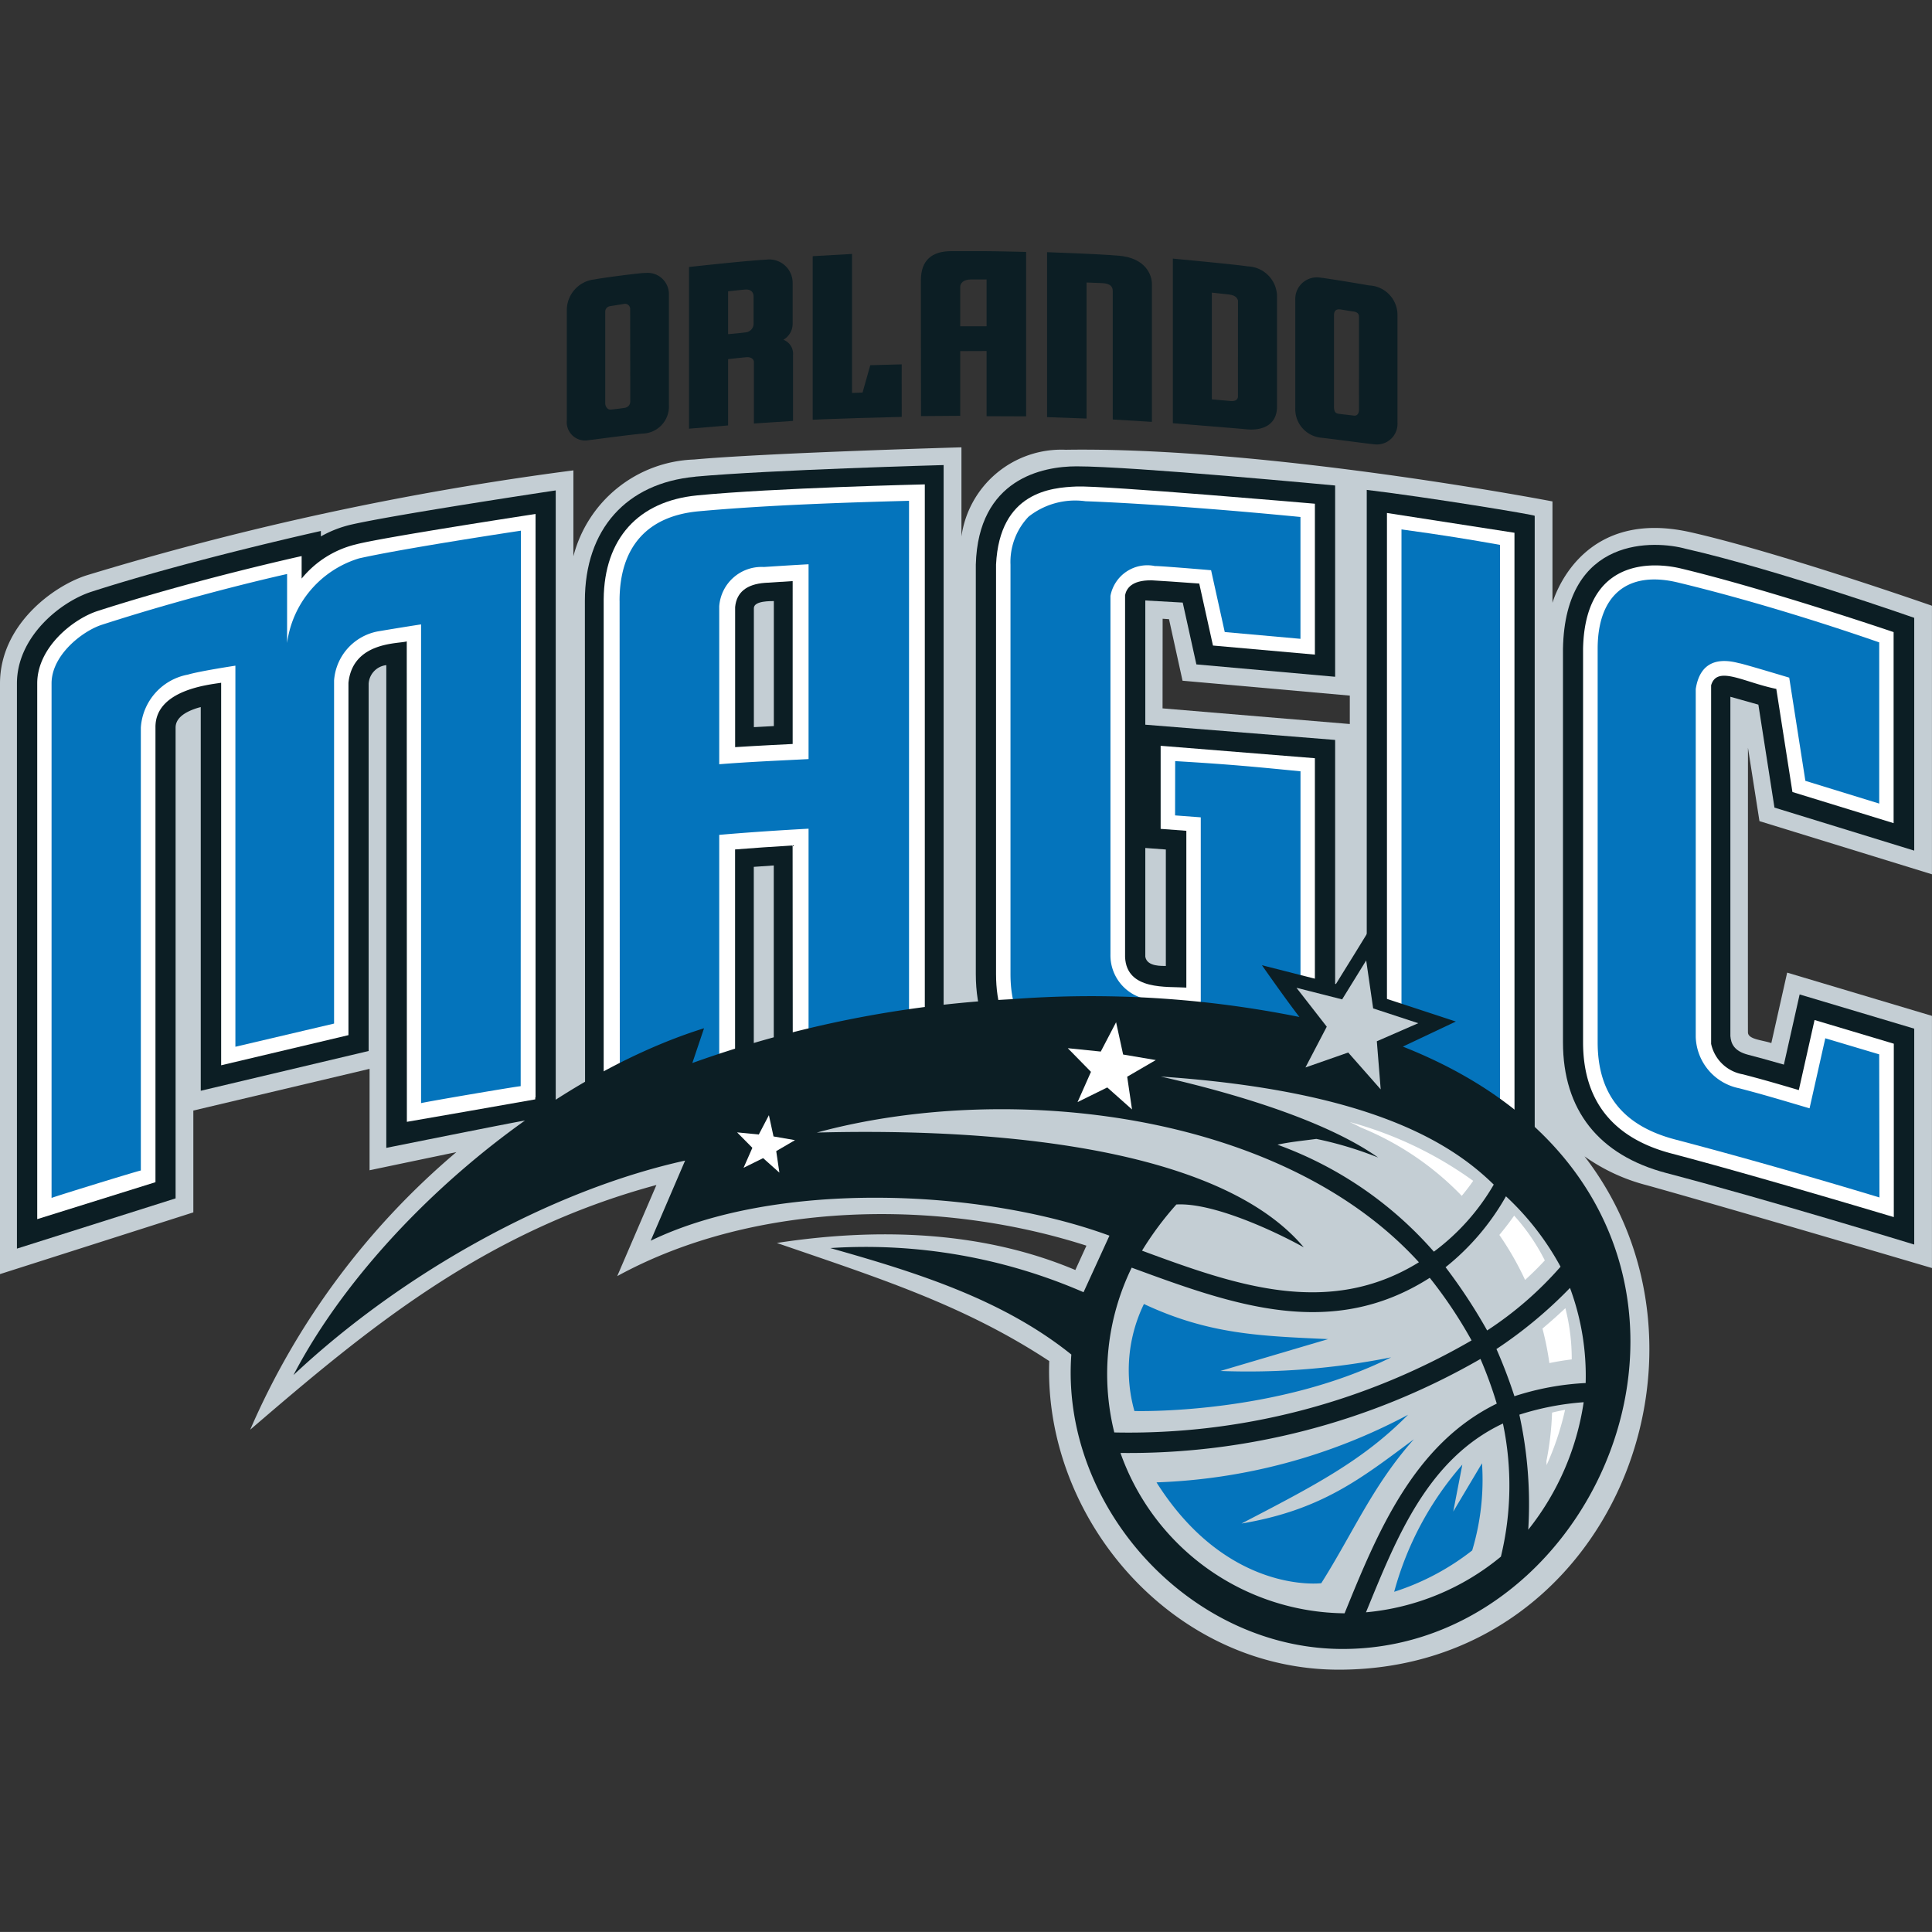 <svg xmlns="http://www.w3.org/2000/svg" width="100.002" height="100" viewBox="0 0 100.002 100">
  <rect x="0" y="0" width="100.002" height="100" fill="#333333" stroke="none"/>
  <g id="Raggruppa_2212" data-name="Raggruppa 2212" transform="translate(179 -2731)">
    <rect id="Rettangolo_776" data-name="Rettangolo 776" width="100" height="100" transform="translate(-179 2731)" fill="#fff" opacity="0"/>
    <g id="Raggruppa_2215" data-name="Raggruppa 2215" transform="translate(-18305.281 117.62)">
      <path id="Tracciato_1084" data-name="Tracciato 1084" d="M60.179,37.173l.33.022.7,3.185,8.658.771v1.471l-9.692-.81ZM100,50.4v-13.9l-.02-.007c-.1-.034-7.926-2.772-12.485-3.8-5.363-1.206-6.911,2.921-7.138,3.655V31.1s-14.7-2.833-25.192-2.674a5.223,5.223,0,0,0-5.4,4.489V28.3s-10.092.288-13.84.631a6.687,6.687,0,0,0-6.246,5.01l0-4.448A155.152,155.152,0,0,0,4.472,34.929C2.742,35.487,0,37.5,0,40.527V71.095L10.007,67.9V62.629l9.122-2.159v5.25s2.325-.489,4.493-.939A39.214,39.214,0,0,0,12.951,79.148C19,73.948,25.027,68.9,33.977,66.482L31.948,71.2c7.12-3.9,16.681-4.024,24.287-1.577l-.575,1.26c-4.7-1.984-10.07-2.226-15.45-1.4,5.26,1.811,9.688,3.209,14.1,6.113-.294,8.205,6.44,16.047,15.12,15.974C83.385,91.458,89.81,75.1,82.016,65a9.753,9.753,0,0,0,3.245,1.5C90.185,67.879,100,70.781,100,70.781V57.728l-7.495-2.238-.819,3.646c-.492-.161-1.2-.191-1.21-.55-.007-.179,0-9.836,0-14.738l.595,3.8Z" transform="translate(18126.281 2608.234)" fill="#c4ced4"/>
      <path id="Tracciato_1085" data-name="Tracciato 1085" d="M235.546,50.634l.833,5.33,7.217,2.222h0l.017,0V46.141s-7.188-2.521-11.816-3.571c-1.585-.439-6.26-.714-6.365,5.178V68.111c0,3.509,1.853,5.849,5.356,6.77,5.332,1.4,12.825,3.7,12.825,3.7V67.406l-5.931-1.771-.816,3.632c-.656-.189-1.189-.337-1.854-.511-.73-.19-.885-.581-.915-.97V50.228c.1.027,1.243.346,1.449.407" transform="translate(17981.75 2599.218)" fill="#0c1e24"/>
      <path id="Tracciato_1086" data-name="Tracciato 1086" d="M197.138,34.433V66.878l1.622.14c.487.06,4.385.7,4.856.8l2.216.561V35.775c.016-.05-5.421-.948-8.694-1.342" transform="translate(17999.887 2604.304)" fill="#0c1e24"/>
      <path id="Tracciato_1087" data-name="Tracciato 1087" d="M150.579,50.871V56.9c-.167-.011-.972.055-1.063-.479V50.792Zm.874-12.781.707,3.2,7.182.64v-9.9s-10.459-.992-13.385-.992c-1.75,0-5.091.64-5.214,5.087V57.316c0,3.666,2.12,5.856,5.816,6.01,0,0,7.685.374,10.639.808l2.144.4V45.2l-9.826-.789V37.981Z" transform="translate(18036.047 2606.48)" fill="#0c1e24"/>
      <path id="Tracciato_1088" data-name="Tracciato 1088" d="M93.113,44.42V38.251c.019-.388.91-.35,1.034-.358v6.47c-.342.018-.688.036-1.034.056M90.078,31.457c-3.577.332-5.712,2.731-5.712,6.418l.01,26.6,2.1-.4c.473-.067,4.406-.46,4.9-.489l1.733-.045V51.65q.513-.038,1.034-.072V63.513l1.983-.228c.427-.033,4.287-.178,4.938-.178l1.871.1V30.853s-8.969.246-12.861.6" transform="translate(18072.189 2606.599)" fill="#0c1e24"/>
      <path id="Tracciato_1089" data-name="Tracciato 1089" d="M30.327,34.509s-8.149,1.222-10.569,1.766a5.889,5.889,0,0,0-1.587.615l0-.281s-6.778,1.5-11.881,3.147c-1.6.517-3.851,2.33-3.851,4.744V73.754l8.212-2.6V46.786c0-.445.39-.789,1.158-1.024.038-.011.086-.023.144-.037V65.584l8.69-2.059V44.516a1.03,1.03,0,0,1,.914-.963V68.54s6.753-1.358,7.137-1.407l1.633-.143Z" transform="translate(18124.719 2604.255)" fill="#0c1e24"/>
      <path id="Tracciato_1090" data-name="Tracciato 1090" d="M240.329,68.857l-.815,3.627c-1.31-.388-1.952-.57-2.895-.816a2.037,2.037,0,0,1-1.644-1.577V51.533c.306-1.05,1.67-.162,3.374.185l.835,5.337,5.237,1.612V48.778s-6.508-2.214-11-3.29c-.491-.118-4.969-1.172-5.074,4.159V70.009c0,3.023,1.539,4.96,4.576,5.757,4.387,1.153,11.508,3.292,11.508,3.292V70.083Z" transform="translate(17979.875 2597.32)" fill="#fff"/>
      <path id="Tracciato_1091" data-name="Tracciato 1091" d="M206.655,38.788l-6.6-1.024V68.053s5.334.8,5.671.885l.931.236Z" transform="translate(17998.016 2602.168)" fill="#fff"/>
      <path id="Tracciato_1092" data-name="Tracciato 1092" d="M151.671,38.8c.06,0,1.857.117,2.508.17l.71,3.209,5.276.469v-7.81s-10.93-.949-12.338-.891c-1.308.053-3.98.278-4.166,4.04V59.181c0,3.117,1.664,4.833,4.812,4.963,0,0,7.258.36,10.444.773l1.248.225V48.011l-7.984-.643v4.3l1.33.1v8.116c-1-.067-3.089.161-3.171-1.576V39.568c.072-.343.339-.765,1.331-.765" transform="translate(18034.176 2604.615)" fill="#fff"/>
      <path id="Tracciato_1093" data-name="Tracciato 1093" d="M96.855,47.076c-.034,0-2.014.1-2.978.164V39.988c.073-.761.595-1.182,1.542-1.252,0,0,.965-.062,1.436-.091ZM91.9,34.21c-3.044.3-4.8,2.242-4.827,5.378h0v25.5h.007l.109-.021,1.033-.184c.872-.105,4.516-.468,4.852-.482l.8-.02V52.535c.965-.076,1.962-.146,2.978-.206l.009,11.864.9-.089c.311-.031,4.325-.184,5.034-.184l.9.047V33.639s-7.814.181-11.8.571" transform="translate(18070.455 2604.813)" fill="#fff"/>
      <path id="Tracciato_1094" data-name="Tracciato 1094" d="M31.156,37.9h0s-7.933,1.213-9.291,1.572a5.188,5.188,0,0,0-2.817,1.772V40.079s-5.506,1.21-10.561,2.843c-1.261.407-3.125,1.88-3.125,3.748V74.4l6.12-1.913,0-23.525c-.033-1.977,2.831-2.23,3.4-2.326v19.8l6.589-1.56s0-17.231,0-18.236c.224-2.161,2.635-2.012,3.018-2.146l.006,24.869,3.224-.561h0L31.14,68.2v-.1l.016,0Z" transform="translate(18122.846 2602.084)" fill="#fff"/>
      <path id="Tracciato_1095" data-name="Tracciato 1095" d="M245.009,71.942l-2.79-.832-.815,3.626c-1.813-.538-2.517-.745-3.638-1.037a2.8,2.8,0,0,1-2.253-2.652V53.035c.212-1.392,1.135-1.641,2.248-1.337.01-.02,1.19.325,2.591.746l.836,5.341,3.822,1.177V50.618c-2.116-.737-6.263-2.1-10.423-3.1-2.663-.639-4.151.711-4.151,3.432V71.316c0,2.728,1.359,4.337,4.017,5.034,5.43,1.427,10.569,3,10.569,3Z" transform="translate(17978.541 2596.012)" fill="#0474bc"/>
      <path id="Tracciato_1096" data-name="Tracciato 1096" d="M202.139,68.893c.317.028,4.794.766,5.1.844V40.94c-1.533-.272-2.9-.5-5.1-.8Z" transform="translate(17996.684 2600.643)" fill="#0474bc"/>
      <path id="Tracciato_1097" data-name="Tracciato 1097" d="M154.266,52.312l1.33.1v9.619c-.788-.061-1.578-.114-2.361-.165a2.311,2.311,0,0,1-2.314-2.362c0-.05,0-18.554,0-18.554a1.942,1.942,0,0,1,2.317-1.542c0-.021,1.345.082,2.892.213l.707,3.2,3.919.351V36.863h-.021c-7.119-.692-11.1-.812-11.1-.812a3.888,3.888,0,0,0-2.954.8,3.4,3.4,0,0,0-.934,2.482V60.522c0,2.726,1.379,4.1,4.1,4.216.005-.088,9.539.584,10.911.837V50.029c-2.281-.224-3.587-.356-6.487-.527Z" transform="translate(18032.838 2603.274)" fill="#0474bc"/>
      <path id="Tracciato_1098" data-name="Tracciato 1098" d="M94.523,41.463a2.195,2.195,0,0,1,2.312-2.037c.771-.05,1.54-.1,2.312-.141V49.369c-1.538.079-3.083.143-4.624.267Zm-5.157-.292s.01,24.094.01,24.436c.315-.06,4.83-.508,5.147-.516v-11.8c1.54-.132,3.086-.236,4.624-.319V64.8c.321-.037,4.886-.2,5.2-.187V36c-3.062.083-7.274.212-10.9.544-2.713.253-4.083,1.911-4.083,4.63" transform="translate(18068.986 2603.302)" fill="#0474bc"/>
      <path id="Tracciato_1099" data-name="Tracciato 1099" d="M23.359,41.749a5.318,5.318,0,0,0-3.728,4.379V42.559s-4.5.985-9.583,2.626c-1.014.328-2.608,1.571-2.608,3.036V74.854c.3-.116,4.314-1.353,4.621-1.421V50.509A2.987,2.987,0,0,1,14.5,47.766c.618-.184,2.455-.462,2.455-.462V67.029l5.108-1.2V48.071a2.788,2.788,0,0,1,2.268-2.542c1.293-.219,2.235-.362,2.235-.362l0,24.78c.31-.08,4.84-.85,5.156-.878,0-5.715.013-28.753.013-28.753s-5.994.9-8.379,1.434" transform="translate(18121.51 2600.532)" fill="#0474bc"/>
      <path id="Tracciato_1100" data-name="Tracciato 1100" d="M99.751,103.2c19.889,7.857,11.623,31.008-2.954,31.178-7.983.1-14.779-7.322-14.206-15.239-3.588-2.885-8.115-4.278-12.478-5.511a28.3,28.3,0,0,1,13.11,2.285l1.341-2.927c-6.672-2.45-17.252-2.873-23.745.261L62.6,109.1c-6.89,1.522-14.588,5.77-20.271,11.1,3.983-7.639,13.01-15.378,21.251-17.95l-.606,1.8a57.579,57.579,0,0,1,16.466-3.3,54.432,54.432,0,0,1,14.957.917c-.743-.962-1.94-2.679-1.94-2.679l3.829.974c.33-.535.98-1.583.98-1.583l1-1.628s.489,3.366.572,3.952c.56.181,3.656,1.2,3.656,1.2Z" transform="translate(18099.143 2564.353)" fill="#0c1e24"/>
      <path id="Tracciato_1101" data-name="Tracciato 1101" d="M150.349,128.906a28.373,28.373,0,0,1,2.154,3.277,18.359,18.359,0,0,0,3.8-3.3,14.217,14.217,0,0,0-2.826-3.644,12.654,12.654,0,0,1-3.122,3.667m2.63,4.239a26.1,26.1,0,0,1,.93,2.442,14.064,14.064,0,0,1,3.687-.683,13.072,13.072,0,0,0-.811-4.923,22.882,22.882,0,0,1-3.806,3.163m1.185,3.4a21.561,21.561,0,0,1,.46,5.953,13.827,13.827,0,0,0,2.869-6.6,14.249,14.249,0,0,0-3.328.645m-.851.457c-3.939,1.855-5.538,6-7.089,9.773a12.774,12.774,0,0,0,6.984-2.882,15.613,15.613,0,0,0,.105-6.891M153,135.968a21.567,21.567,0,0,0-.842-2.311,36.483,36.483,0,0,1-18.634,4.866,12.436,12.436,0,0,0,11.6,8.3c1.7-4.182,3.573-8.745,7.872-10.851m-1.3-3.275a23.394,23.394,0,0,0-2.164-3.239c-5.114,3.268-10.245,1.379-15.428-.526a12.575,12.575,0,0,0-.9,8.53,35.389,35.389,0,0,0,18.494-4.765m-2.728-4.045c-7.132-7.833-21.323-9.384-31.165-6.712,6.83-.184,20.37.184,25.206,5.939-1.56-.867-4.72-2.325-6.594-2.217a16.57,16.57,0,0,0-1.778,2.391c4.752,1.753,9.617,3.515,14.331.6m.775-.548a11.546,11.546,0,0,0,3.1-3.472c-2.221-2.175-6.456-4.858-17.237-5.593,4.572,1.036,8.838,2.478,11.253,4.192a18.874,18.874,0,0,0-3.2-.964c-.581.081-1.4.159-2.01.3a19.617,19.617,0,0,1,8.095,5.538" transform="translate(18050.754 2550.063)" fill="#c4ced4"/>
      <path id="Tracciato_1102" data-name="Tracciato 1102" d="M187.463,107.841l2.213-.774,1.682,1.908-.2-2.49,2.143-.935-2.333-.766-.361-2.484-1.245,2.017-2.363-.6,1.567,2.013Z" transform="translate(18006.389 2560.792)" fill="#c4ced4"/>
      <path id="Tracciato_1103" data-name="Tracciato 1103" d="M163.592,151.856c3.39,1.59,6.075,1.656,9.532,1.818l-5.574,1.648a37.777,37.777,0,0,0,8.836-.705c-6.007,3-13.287,2.778-13.287,2.778a7.831,7.831,0,0,1,.493-5.539m.652,9.233a29.829,29.829,0,0,0,13.02-3.5c-2.336,2.366-4.829,3.66-8.623,5.631,4.155-.7,6.2-2.337,8.923-4.361-2.116,2.368-3.159,4.865-4.793,7.449,0,0-4.846.607-8.527-5.217m12.3,5.662a12.932,12.932,0,0,0,4.039-2.141,12.7,12.7,0,0,0,.508-4.512l-1.489,2.5.471-2.429a16.548,16.548,0,0,0-3.529,6.586" transform="translate(18021.9 2529.02)" fill="#0474bc"/>
      <path id="Tracciato_1104" data-name="Tracciato 1104" d="M154.519,115.349l1.538-.758,1.281,1.139-.25-1.694,1.481-.862-1.691-.287-.364-1.672-.793,1.519-1.707-.174,1.2,1.224Z" transform="translate(18027.537 2555.076)" fill="#fff"/>
      <path id="Tracciato_1105" data-name="Tracciato 1105" d="M106.65,127.35l1.012-.5.842.751-.164-1.114.972-.568-1.112-.192-.239-1.1-.523,1-1.123-.111.79.8Z" transform="translate(18058.119 2546.476)" fill="#fff"/>
      <path id="Tracciato_1106" data-name="Tracciato 1106" d="M195.239,125.89c-.193-.1-.386-.2-.589-.287a19.728,19.728,0,0,1,6.4,3.046c-.182.268-.384.526-.591.777a15.218,15.218,0,0,0-5.219-3.536m9.611,17.471-.011-.2a15.481,15.481,0,0,0,.293-2.514c.221-.059.446-.1.674-.147a14.752,14.752,0,0,1-.956,2.864m1.3-5.473c-.407.053-.784.112-1.157.192a15.235,15.235,0,0,0-.358-1.788c.405-.34.793-.685,1.186-1.056a10.569,10.569,0,0,1,.329,2.652m-1.392-5.124c-.346.373-.68.7-1.022,1.012a15.6,15.6,0,0,0-1.332-2.329c.267-.322.525-.654.766-1a10.506,10.506,0,0,1,1.588,2.32" transform="translate(18001.484 2545.852)" fill="#fff"/>
      <path id="Tracciato_1107" data-name="Tracciato 1107" d="M190.121,10.633c0,.222-.114.327-.269.305-.128-.018-.5-.056-.752-.09-.169-.022-.272-.067-.272-.382V5.747c0-.249.126-.324.3-.306s.472.079.648.1.346.064.346.286Zm.521-6.433c-.546-.1-2.512-.421-2.638-.416a1.117,1.117,0,0,0-1.18,1.148v5.633a1.483,1.483,0,0,0,1.336,1.517c.61.066,2.214.287,2.754.342a1.068,1.068,0,0,0,1.2-1.113v-5.6A1.532,1.532,0,0,0,190.642,4.2" transform="translate(18006.502 2623.954)" fill="#0c1e24"/>
      <path id="Tracciato_1108" data-name="Tracciato 1108" d="M154.73.331c-1.087-.092-3.711-.182-3.711-.182V8.687l2.044.073V1.719s.405.012.819.032.537.19.537.4V8.809l2.027.123s0-6.636,0-7.14c0-.47-.331-1.345-1.717-1.461" transform="translate(18029.459 2626.284)" fill="#0c1e24"/>
      <path id="Tracciato_1109" data-name="Tracciato 1109" d="M136.224,3.888l-1.364,0V1.847c0-.163.133-.383.57-.383h.794ZM134.405,0c-1,0-1.581.458-1.581,1.511,0,.5.006,7.027.006,7.027l2.03-.015V5.174l1.364-.005V8.543l2.047.008V.04S136.642,0,136.1,0Z" transform="translate(18041.123 2626.38)" fill="#0c1e24"/>
      <path id="Tracciato_1110" data-name="Tracciato 1110" d="M121.834,6.114l-1.626.045-.4,1.415-.544.021V.4l-2.035.115V8.981s.841-.043,2.3-.086c1.473-.042,2.307-.061,2.307-.061Z" transform="translate(18051.119 2626.125)" fill="#0c1e24"/>
      <path id="Tracciato_1111" data-name="Tracciato 1111" d="M102.3,4.984c-.411.053-.9.091-.9.091V2.86c.228-.028.636-.072.863-.092.417-.036.456.249.456.36,0,.1,0,1.4,0,1.427v.008a.454.454,0,0,1-.422.421m2.465,1.162h0a.774.774,0,0,0-.5-.781.958.958,0,0,0,.479-.794V2.4a1.211,1.211,0,0,0-1.364-1.182c-1.078.056-4,.381-4,.381V9.969L101.4,9.8V6.369c.234-.029.906-.1.959-.1.294-.02.376.157.376.24V9.7l2.026-.134V6.146Z" transform="translate(18062.568 2625.601)" fill="#0c1e24"/>
      <path id="Tracciato_1112" data-name="Tracciato 1112" d="M84.781,10.128c-.13.022-.514.073-.762.094-.191.015-.281-.206-.281-.306,0-.053,0-4.748,0-4.748a.286.286,0,0,1,.224-.294c.185-.033.575-.09.766-.125a.266.266,0,0,1,.3.248c0,.2.005,4.68.005,4.8a.32.32,0,0,1-.247.326m1.012-6.974c-.236,0-2.082.234-2.628.338a1.6,1.6,0,0,0-1.421,1.556v5.74a.951.951,0,0,0,1.117,1.025c.257-.028,2.122-.284,2.81-.343A1.4,1.4,0,0,0,87.033,10V4.271a1.1,1.1,0,0,0-1.24-1.117" transform="translate(18073.871 2624.358)" fill="#0c1e24"/>
      <path id="Tracciato_1113" data-name="Tracciato 1113" d="M172.526,8.251c-.034.166-.176.222-.405.2l-.947-.084V2.843s.5.052.854.092c.331.037.456.153.5.317Zm.483-6.769c-.477-.084-3.852-.4-3.852-.4v8.52s3.117.25,3.846.318,1.546-.185,1.546-1.182V3.109a1.572,1.572,0,0,0-1.54-1.626" transform="translate(18017.832 2625.684)" fill="#0c1e24"/>
      <rect id="Rettangolo_37" data-name="Rettangolo 37" width="100.002" height="73.418" transform="translate(18126.281 2626.38)" fill="none"/>
    </g>
  </g>
</svg>
